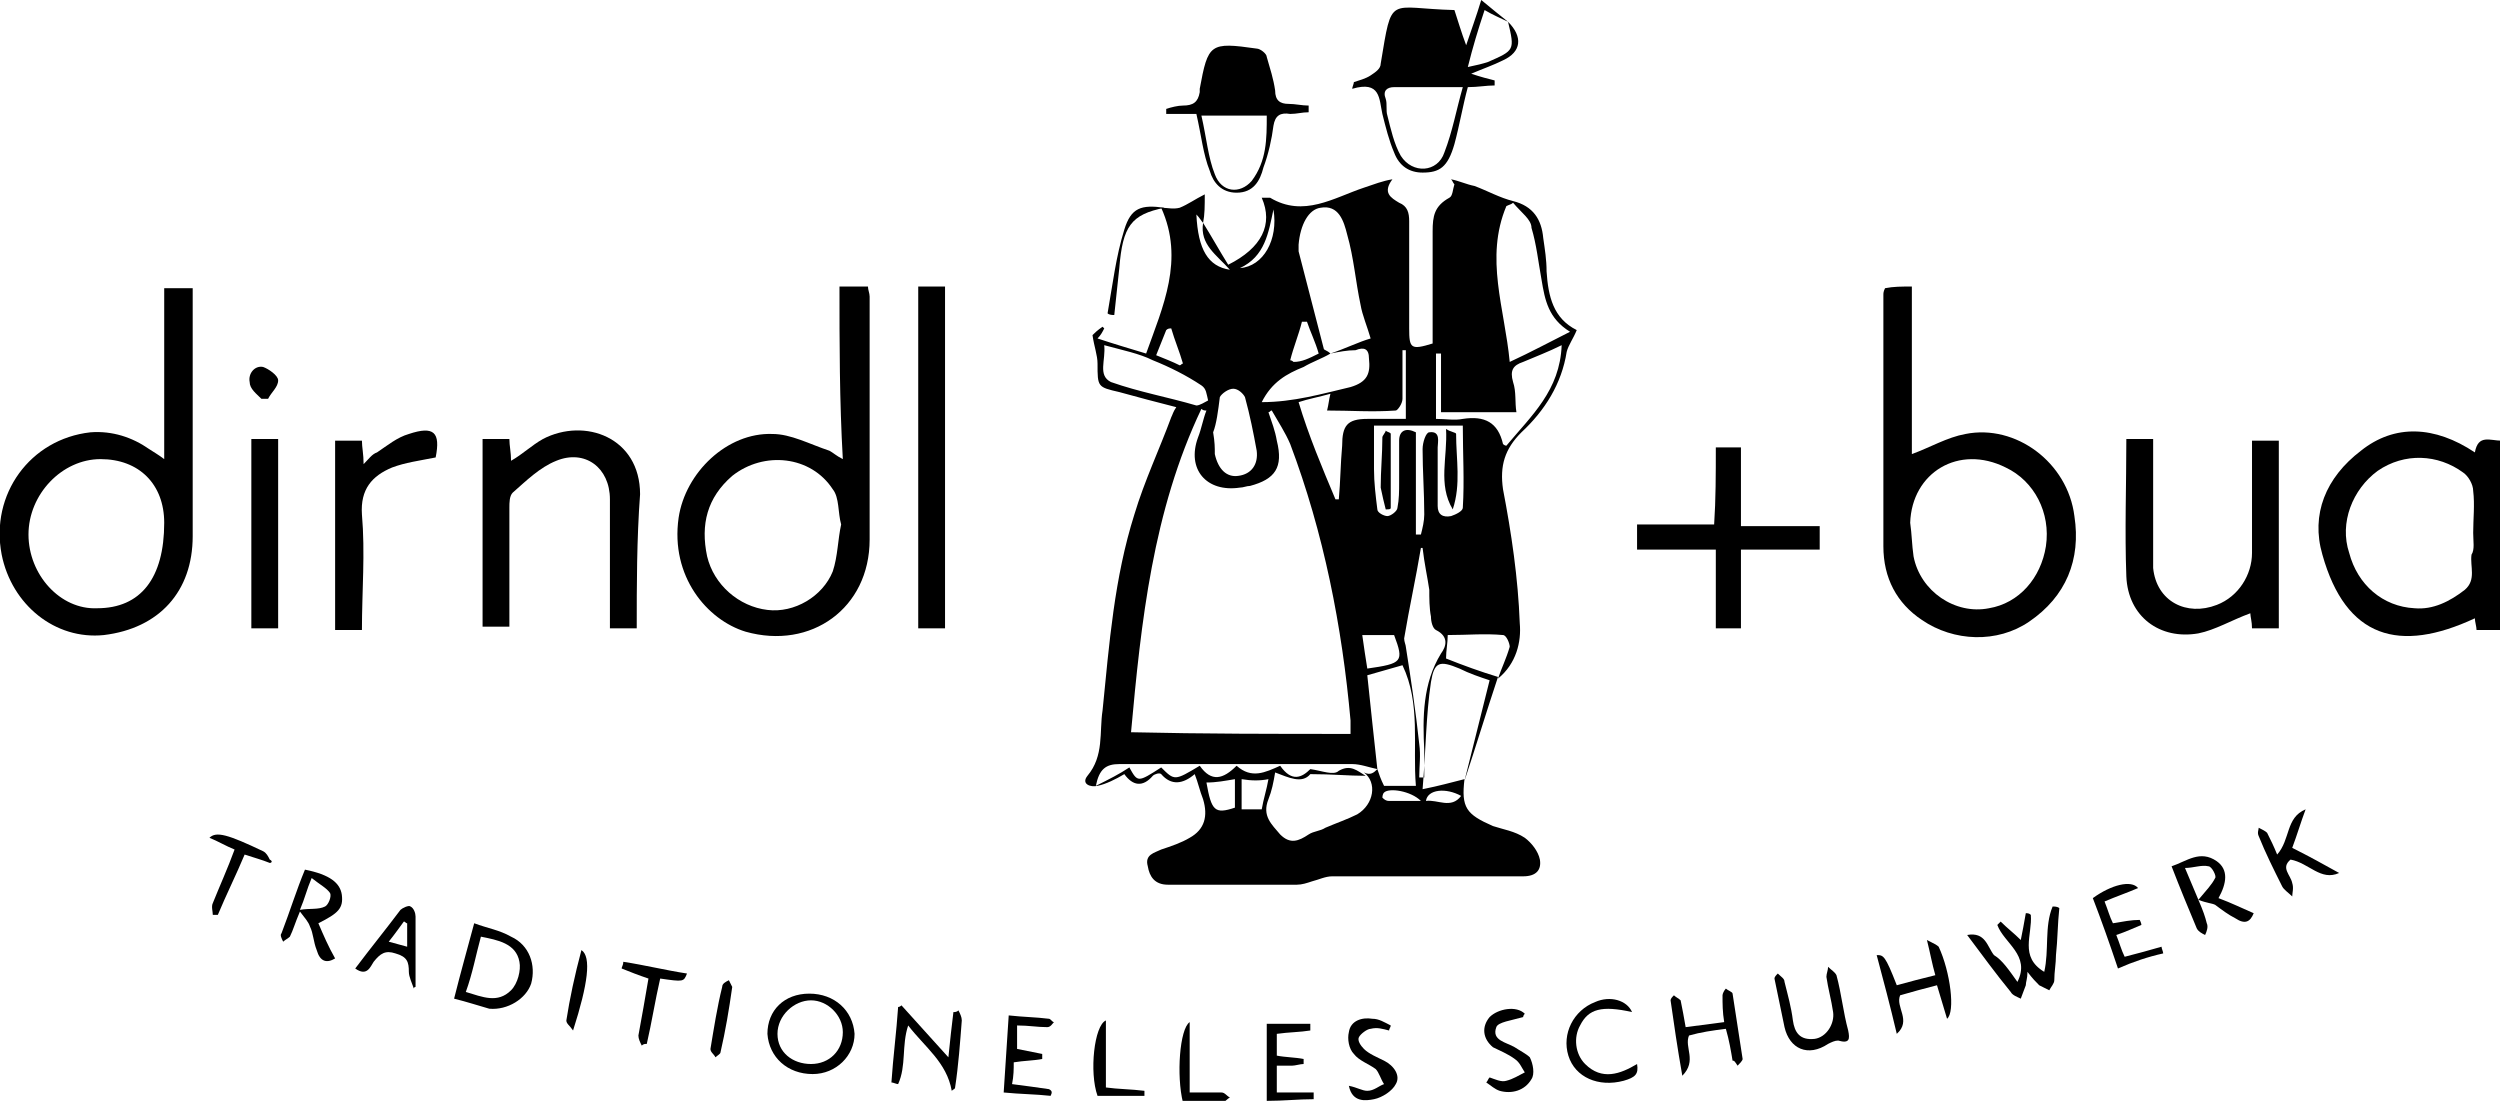 <?xml version="1.0" encoding="utf-8"?>
<!-- Generator: Adobe Illustrator 22.1.0, SVG Export Plug-In . SVG Version: 6.00 Build 0)  -->
<svg version="1.1" id="Ebene_1" xmlns="http://www.w3.org/2000/svg" xmlns:xlink="http://www.w3.org/1999/xlink" x="0px" y="0px"
	 width="149.2px" height="65.7px" viewBox="0 0 149.2 65.7" style="enable-background:new 0 0 149.2 65.7;" xml:space="preserve">
<g id="BeqVtZ.tif">
	<g>
		<path d="M71.8,13.3c0.5,0.8,1,1.7,1.5,2.5c2-1,2.7-2.4,2-4c0.2,0,0.3,0,0.5,0c2,1.2,3.8,0,5.6-0.6c0.6-0.2,1.1-0.4,1.7-0.5
			c-0.6,0.8-0.1,1.1,0.4,1.4c0.5,0.2,0.6,0.6,0.6,1.1c0,2.1,0,4.3,0,6.4c0,1.2,0.1,1.3,1.4,0.9c0-2.2,0-4.5,0-6.7c0-0.9,0.1-1.5,1-2
			c0.2-0.1,0.2-0.5,0.3-0.8c-0.1-0.1-0.1-0.2-0.2-0.3c0.5,0.1,0.9,0.3,1.4,0.4c0.8,0.3,1.5,0.7,2.3,0.9c1.2,0.3,1.7,1.1,1.8,2.2
			c0.1,0.7,0.2,1.3,0.2,2c0.1,1.5,0.4,2.8,1.8,3.5c-0.2,0.5-0.5,0.9-0.6,1.3c-0.3,1.9-1.3,3.5-2.7,4.8c-1,1-1.3,2-1.1,3.4
			c0.5,2.6,0.9,5.3,1,8c0.1,1.1-0.2,2.4-1.3,3.3c0.2-0.6,0.5-1.2,0.7-1.9c0-0.2-0.2-0.7-0.4-0.7c-1.1-0.1-2.1,0-3.3,0
			c0,0.5-0.1,0.9-0.1,1.4c1,0.4,2.1,0.8,3.1,1.1c-0.7,2.1-1.3,4.1-2,6.2c0.5-2,1-4,1.5-6c-0.6-0.2-1.2-0.4-1.8-0.7
			c-1.2-0.5-1.5-0.4-1.7,0.8c-0.3,2-0.3,4-0.5,6.4c1-0.2,1.7-0.4,2.5-0.6c-0.2,1.7,0.1,2.1,1.7,2.8c0.6,0.2,1.3,0.3,1.9,0.7
			c0.4,0.3,0.8,0.8,0.9,1.3c0.1,0.6-0.2,1-1,1c-3.8,0-7.6,0-11.4,0c-0.4,0-0.8,0.2-1.2,0.3c-0.3,0.1-0.6,0.2-0.9,0.2
			c-2.6,0-5.1,0-7.7,0c-0.8,0-1.1-0.5-1.2-1.1c-0.2-0.7,0.4-0.8,0.8-1c0.6-0.2,1.2-0.4,1.7-0.7c0.9-0.5,1.1-1.3,0.8-2.3
			c-0.2-0.5-0.3-1-0.5-1.5c-0.7,0.6-1.4,0.7-2,0c-0.1-0.1-0.4,0-0.5,0.1c-0.6,0.7-1.2,0.6-1.7-0.1c-0.5,0.3-1.1,0.6-1.6,0.7
			c-0.4,0.1-1-0.1-0.6-0.6c1-1.2,0.7-2.6,0.9-3.9c0.4-4,0.7-7.9,1.9-11.7c0.6-2,1.5-3.9,2.2-5.8c0.1-0.2,0.1-0.3,0.3-0.6
			c-1.2-0.3-2.3-0.6-3.4-0.9c-1.3-0.3-1.3-0.3-1.3-1.7c0-0.5-0.2-1-0.3-1.7c0.1-0.1,0.3-0.3,0.6-0.5c0,0,0.1,0.1,0.1,0.1
			c-0.1,0.2-0.2,0.4-0.4,0.6c0.9,0.3,1.9,0.6,2.9,0.9c1-2.8,2.3-5.6,0.9-8.7l0,0c0.4,0,0.7,0.1,1.1,0c0.5-0.2,0.9-0.5,1.5-0.8
			C71.9,12.3,71.9,12.8,71.8,13.3c-0.1-0.1-0.2-0.3-0.4-0.5c0.1,2.1,0.7,3.1,2,3.3C72.6,15.2,71.6,14.6,71.8,13.3z M82.2,45.9
			c0.1,0.3,0.2,0.6,0.4,1c0.4,0,1.1,0,1.9,0c-0.2-2.4,0.3-4.9-0.8-7.2c-0.7,0.2-1.4,0.4-2.1,0.6C81.8,42.2,82,44.1,82.2,45.9
			c-0.5-0.1-1-0.3-1.5-0.3c-4.6,0-9.2,0-13.9,0c-0.8,0-1.2,0.3-1.4,1.3c0.8-0.4,1.4-0.7,2-1.1c0.5,0.9,0.5,0.9,1.9,0
			c0.8,0.8,0.8,0.8,2.3-0.1c0.7,1,1.4,0.8,2.2,0c0.9,0.8,1.7,0.4,2.6,0c0.7,1,1.3,0.7,1.8,0.2c0.7,0.1,1.4,0.4,1.7,0.1
			c0.7-0.4,1.1,0,1.6,0.3c-1,0-2-0.1-3.3-0.1c-0.5,0.6-1.3,0.2-2.1-0.1c-0.1,0.6-0.2,1.1-0.4,1.6c-0.4,1,0.2,1.5,0.7,2.1
			c0.6,0.6,1.1,0.4,1.7,0c0.3-0.2,0.7-0.2,1-0.4c0.7-0.3,1.3-0.5,1.9-0.8c1-0.6,1.2-1.9,0.4-2.5C81.8,46.3,82,46.1,82.2,45.9z
			 M79.4,21.1c-0.5,0.3-1.1,0.5-1.6,0.8c-1,0.4-1.9,0.9-2.5,2.1c1.9,0,3.6-0.5,5.3-0.9c1-0.3,1.2-0.8,1.1-1.7c0-0.6-0.3-0.7-0.8-0.5
			C80.4,20.9,79.9,21,79.4,21.1c0.9-0.3,1.7-0.7,2.4-0.9c-0.2-0.7-0.5-1.4-0.6-2c-0.3-1.4-0.4-2.8-0.8-4.2c-0.2-0.8-0.5-1.8-1.6-1.6
			c-0.7,0.1-1.2,1-1.3,2.2c0,0.1,0,0.3,0,0.4c0.5,1.9,1,3.9,1.5,5.8C79,20.9,79.2,20.9,79.4,21.1z M80.6,43.8c0-0.3,0-0.6,0-0.8
			C80.1,37.4,79,31.8,77,26.5c-0.3-0.7-0.7-1.3-1.1-2c-0.1,0-0.1,0.1-0.2,0.1c0.2,0.6,0.4,1.1,0.5,1.7c0.4,1.6-0.1,2.3-1.6,2.7
			c-0.2,0-0.4,0.1-0.6,0.1c-2,0.3-3.2-1.1-2.5-3c0.2-0.5,0.3-1.1,0.5-1.6c-0.1,0-0.2,0-0.3-0.1c-2.9,6.1-3.6,12.7-4.2,19.3
			C71.8,43.8,76.1,43.8,80.6,43.8z M90.3,12.1c-0.1,0.1-0.2,0.1-0.4,0.2c-1.3,3.1-0.1,6.1,0.2,9.3c1.3-0.6,2.4-1.2,3.6-1.8
			c-1.3-0.8-1.5-1.9-1.7-3.1c-0.2-1.1-0.3-2.1-0.6-3.1C91.4,13.1,90.8,12.7,90.3,12.1z M93.2,20.6c-0.8,0.4-1.6,0.7-2.3,1
			c-0.6,0.2-0.8,0.5-0.6,1.2c0.2,0.6,0.1,1.2,0.2,1.8c-1.5,0-2.9,0-4.5,0c0-1.2,0-2.3,0-3.5c-0.1,0-0.2,0-0.3,0c0,1.3,0,2.6,0,3.9
			c0.6,0,1.1,0.1,1.6,0c1.3-0.2,2.1,0.2,2.4,1.5c0,0,0.1,0.1,0.2,0.1C91.4,24.8,93.1,23.3,93.2,20.6z M82,25.4c0,0.9,0,1.8,0,2.6
			c0,0.8,0.1,1.6,0.2,2.4c0,0.2,0.4,0.4,0.6,0.4c0.2,0,0.6-0.3,0.6-0.5c0.1-0.5,0.1-1,0.1-1.5c0-0.8,0-1.6,0-2.5
			c0-0.6,0.4-0.8,1-0.5c0,2,0,4,0,6.1c0.1,0,0.2,0,0.3,0c0.1-0.4,0.2-0.8,0.2-1.2c0-1.3-0.1-2.6-0.1-3.9c0-0.4,0.2-1,0.4-1
			c0.7-0.1,0.5,0.6,0.5,0.9c0,1.2,0,2.3,0,3.5c0,0.5,0.3,0.7,0.8,0.6c0.3-0.1,0.7-0.3,0.7-0.5c0.1-1.6,0-3.2,0-4.9
			C85.6,25.4,83.9,25.4,82,25.4z M84.9,32.7c0,0-0.1,0-0.1,0c-0.3,1.8-0.7,3.6-1,5.4c0,0.2,0.1,0.4,0.1,0.5c0.3,1.9,0.6,3.9,0.8,5.8
			c0.1,0.7,0,1.3,0,2c0.1,0,0.2,0,0.3,0c0-0.5,0-1.1,0-1.6c-0.1-2-0.1-4,1-5.8c0.3-0.4,0.5-1-0.3-1.4c-0.2-0.1-0.3-0.5-0.3-0.8
			c-0.1-0.5-0.1-1.1-0.1-1.6C85.2,34.5,85,33.6,84.9,32.7z M79.7,29.8c0.1,0,0.1,0,0.2,0c0.1-1.1,0.1-2.1,0.2-3.2
			c0-1.2,0.3-1.6,1.5-1.6c0.8,0,1.6,0,2.3,0c0-1.4,0-2.8,0-4.1c-0.1,0-0.2,0-0.2,0c0,1,0,1.9,0,2.9c0,0.3-0.3,0.7-0.4,0.7
			c-1.4,0.1-2.7,0-4.1,0c0.1-0.4,0.1-0.6,0.2-1c-0.7,0.2-1.3,0.3-1.9,0.5C78.1,26,78.9,27.9,79.7,29.8z M65.9,20.6
			c0.1,0.9-0.4,1.8,0.4,2.2c1.7,0.6,3.4,0.9,5.1,1.4c0.2,0,0.5-0.2,0.7-0.3C72,23.5,72,23.2,71.7,23c-0.9-0.6-1.9-1.1-2.9-1.5
			C68,21.1,67,20.9,65.9,20.6z M72.4,25.8c0.1,0.6,0.1,0.9,0.1,1.3c0.2,0.9,0.7,1.4,1.4,1.3c0.8-0.1,1.2-0.7,1.1-1.5
			c-0.2-1.1-0.4-2.1-0.7-3.2c-0.1-0.2-0.4-0.5-0.7-0.5c-0.3,0-0.7,0.3-0.8,0.5C72.7,24.5,72.6,25.3,72.4,25.8z M81.6,39.9
			c2.1-0.3,2.2-0.4,1.6-2c-0.6,0-1.2,0-1.9,0C81.4,38.6,81.5,39.3,81.6,39.9z M72,46.7c0.3,1.7,0.5,1.9,1.7,1.5c0-0.6,0-1.2,0-1.7
			C73.1,46.6,72.6,46.7,72,46.7z M74.1,46.5c0,0.6,0,1.2,0,1.8c0.5,0,0.9,0,1.2,0c0.1-0.6,0.3-1.2,0.4-1.8
			C75.2,46.6,74.7,46.6,74.1,46.5z M78.7,21.1c-0.2-0.7-0.5-1.3-0.7-1.9c-0.1,0-0.2,0-0.3,0c-0.2,0.8-0.5,1.5-0.7,2.3
			c0.1,0,0.2,0.1,0.2,0.1C77.7,21.6,78.1,21.4,78.7,21.1z M69.9,19.6c-0.1,0-0.2,0-0.3,0.1c-0.2,0.5-0.4,1-0.6,1.5
			c0.5,0.2,1,0.4,1.4,0.6c0.1,0,0.1-0.1,0.2-0.1C70.4,21,70.1,20.3,69.9,19.6z M76,12.5c-0.3,1.4-0.5,2.8-2,3.5
			C75.4,15.9,76.3,14.3,76,12.5z M84.8,47.8c-0.6-0.6-1.9-0.8-2.2-0.5c-0.1,0.1-0.1,0.3-0.1,0.3c0.1,0.1,0.2,0.2,0.4,0.2
			C83.3,47.8,83.9,47.8,84.8,47.8z M87.2,47.5c-0.9-0.5-2-0.4-2.1,0.3C85.8,47.7,86.6,48.3,87.2,47.5z"/>
		<path d="M114.1,17.1c0,3.4,0,6.8,0,10c1.1-0.4,2.1-1,3.2-1.2c3-0.6,6.1,1.7,6.5,4.9c0.4,2.6-0.5,4.8-2.7,6.3
			c-1.9,1.3-4.5,1.2-6.4-0.1c-1.5-1-2.3-2.5-2.3-4.4c0-5,0-10,0-15c0-0.1,0-0.2,0.1-0.4C113,17.1,113.5,17.1,114.1,17.1z M114,31.2
			c0.1,0.7,0.1,1.3,0.2,2c0.4,2.1,2.5,3.5,4.5,3.1c1.8-0.3,3.1-1.8,3.4-3.7c0.3-2-0.7-3.9-2.4-4.7C116.9,26.5,114.1,28.2,114,31.2z"
			/>
		<path d="M9.8,27.4c0-3.5,0-6.8,0-10.2c0.6,0,1.1,0,1.7,0c0,0.3,0,0.6,0,0.9c0,4.6,0,9.3,0,13.9c0,3.3-2,5.5-5.3,5.9
			c-2.9,0.3-5.5-1.8-6.1-4.8c-0.7-3.6,1.7-6.9,5.3-7.3c1.3-0.1,2.5,0.3,3.5,1C9.2,27,9.4,27.1,9.8,27.4z M9.8,31.2
			c0-2.3-1.5-3.8-3.8-3.8c-2.3,0-4.3,2.1-4.3,4.5c0,2.4,1.9,4.5,4.1,4.4C8.4,36.3,9.8,34.5,9.8,31.2z"/>
		<path d="M50.1,17.1c0.6,0,1.1,0,1.7,0c0,0.2,0.1,0.4,0.1,0.6c0,4.8,0,9.7,0,14.5c0,4.1-3.5,6.6-7.4,5.5c-2.3-0.7-4.5-3.3-4-6.8
			c0.4-2.7,2.9-5.1,5.6-5c1.1,0,2.2,0.6,3.4,1c0.2,0.1,0.4,0.3,0.8,0.5C50.1,23.9,50.1,20.5,50.1,17.1z M50.2,31.3
			c-0.2-0.7-0.1-1.6-0.5-2.1c-1.3-2-4.1-2.3-6-0.8c-1.5,1.3-1.9,2.9-1.5,4.8c0.4,1.7,1.9,3,3.6,3.2c1.6,0.2,3.3-0.8,3.9-2.3
			C50,33.2,50,32.2,50.2,31.3z"/>
		<path d="M147.7,27c0.2-1.1,0.9-0.7,1.6-0.7c0,3.8,0,7.5,0,11.3c-0.5,0-1,0-1.5,0c0-0.2-0.1-0.5-0.1-0.7c-4.5,2.1-7.7,1.2-9.1-3.8
			c-0.7-2.4,0.2-4.6,2.3-6.2C142.9,25.3,145.3,25.4,147.7,27z M147.6,31.8c0-0.8,0.1-1.7,0-2.5c0-0.4-0.3-0.9-0.6-1.1
			c-1.5-1.1-3.5-1.2-5.1-0.1c-1.5,1.1-2.3,3.1-1.7,4.9c0.5,1.9,2,3.2,3.9,3.3c1.1,0.1,2.1-0.4,3-1.1c0.7-0.6,0.3-1.4,0.4-2.1
			C147.7,32.8,147.6,32.3,147.6,31.8z"/>
		<path d="M134.4,37.5c0-0.4-0.1-0.7-0.1-0.9c-1.1,0.4-2.1,1-3.1,1.2c-2.3,0.4-4.2-1-4.3-3.4c-0.1-2.7,0-5.4,0-8.2c0.5,0,1,0,1.6,0
			c0,2,0,4.1,0,6.1c0,0.5,0,1,0,1.6c0.2,2,2,2.9,3.8,2.2c1.3-0.5,2.1-1.8,2.1-3.1c0-2.2,0-4.4,0-6.7c0.6,0,1.1,0,1.6,0
			c0,3.7,0,7.4,0,11.2C135.5,37.5,135,37.5,134.4,37.5z"/>
		<path d="M38,37.5c-0.6,0-1.1,0-1.6,0c0-0.3,0-0.6,0-0.9c0-2.3,0-4.5,0-6.8c0-1.9-1.5-3-3.2-2.3c-1,0.4-1.8,1.2-2.6,1.9
			c-0.2,0.2-0.2,0.6-0.2,0.9c0,2.3,0,4.7,0,7.1c-0.6,0-1.1,0-1.6,0c0-3.7,0-7.5,0-11.2c0.5,0,1,0,1.6,0c0,0.4,0.1,0.8,0.1,1.3
			c0.7-0.4,1.2-0.9,1.9-1.3c2.5-1.3,5.8-0.1,5.8,3.3C38,32.2,38,34.9,38,37.5z"/>
		<path d="M56.4,37.5c-0.5,0-1,0-1.6,0c0-6.8,0-13.6,0-20.4c0.5,0,1,0,1.6,0C56.4,23.9,56.4,30.7,56.4,37.5z"/>
		<path d="M90,1.3c0.9,0.9,0.8,1.8-0.3,2.3c-0.6,0.3-1.2,0.5-1.9,0.8c0.6,0.2,1,0.3,1.4,0.4c0,0.1,0,0.2,0,0.3c-0.5,0-1,0.1-1.6,0.1
			c-0.3,1.1-0.5,2.3-0.8,3.4c-0.4,1.4-0.9,1.7-1.9,1.7c-0.8,0-1.4-0.4-1.7-1.2c-0.3-0.7-0.5-1.5-0.7-2.3c-0.2-0.9-0.1-2-1.8-1.5
			c0-0.1,0.1-0.3,0.1-0.4c0.3-0.1,0.7-0.2,1-0.4c0.3-0.2,0.6-0.4,0.6-0.7c0.7-4.2,0.4-3.3,4.4-3.2c0.2,0.6,0.4,1.3,0.7,2.1
			C87.8,1.8,88.1,1,88.4,0C89,0.5,89.5,0.9,90,1.3c-0.4-0.2-0.9-0.4-1.4-0.7c-0.4,1.2-0.7,2.2-1,3.4c0.5-0.1,0.9-0.2,1.2-0.3
			C90.4,3,90.4,3,90,1.3z M87.3,5.2c-1.5,0-2.8,0-4.1,0c-0.4,0-0.7,0.2-0.5,0.7c0.1,0.3,0,0.7,0.1,1c0.2,0.8,0.4,1.7,0.8,2.4
			c0.7,1.1,2.2,1,2.6-0.2C86.7,7.8,86.9,6.6,87.3,5.2z"/>
		<path d="M102.4,26.7c0.6,0,1,0,1.5,0c0,1.6,0,3.1,0,4.7c1.6,0,3.1,0,4.7,0c0,0.5,0,0.9,0,1.4c-1.5,0-3,0-4.7,0c0,1.6,0,3.2,0,4.7
			c-0.5,0-0.9,0-1.5,0c0-1.5,0-3,0-4.7c-1.6,0-3.1,0-4.7,0c0-0.5,0-1,0-1.5c1.5,0,3,0,4.6,0C102.4,29.8,102.4,28.3,102.4,26.7z"/>
		<path d="M26,27.3c-1,0.2-1.8,0.3-2.6,0.6c-1.2,0.5-1.9,1.3-1.8,2.8c0.2,2.3,0,4.6,0,6.9c-0.6,0-1.1,0-1.6,0c0-3.8,0-7.5,0-11.3
			c0.5,0,1,0,1.6,0c0,0.4,0.1,0.8,0.1,1.4c0.3-0.3,0.5-0.6,0.8-0.7c0.6-0.4,1.2-0.9,1.9-1.1C25.9,25.4,26.3,25.8,26,27.3z"/>
		<path d="M71.4,6.8c-0.6,0-1.2,0-1.8,0c0-0.1,0-0.2,0-0.3c0.3-0.1,0.7-0.2,1-0.2c0.6,0,0.9-0.2,1-0.8c0-0.1,0-0.1,0-0.2
			c0.5-2.7,0.6-2.8,3.4-2.4c0.2,0,0.6,0.3,0.6,0.5c0.2,0.7,0.4,1.3,0.5,2c0,0.6,0.3,0.8,0.8,0.8c0.4,0,0.8,0.1,1.2,0.1
			c0,0.1,0,0.3,0,0.4c-0.4,0-0.7,0.1-1.1,0.1c-0.6-0.1-0.9,0.1-1,0.7c-0.1,0.8-0.3,1.7-0.6,2.5c-0.2,0.8-0.6,1.5-1.6,1.5
			c-0.9,0-1.4-0.6-1.6-1.3C71.8,9.2,71.7,8.1,71.4,6.8z M71.7,6.9c0.3,1.3,0.4,2.5,0.8,3.5c0.4,1.1,1.5,1.2,2.2,0.4
			c0.9-1.2,0.9-2.5,0.9-3.9C74.3,6.9,73.2,6.9,71.7,6.9z"/>
		<path d="M16.6,37.5c-0.5,0-1,0-1.6,0c0-3.8,0-7.5,0-11.3c0.5,0,1,0,1.6,0C16.6,30,16.6,33.7,16.6,37.5z"/>
		<path d="M120.4,58.6c0.8-1.6-0.8-2.3-1.2-3.4c0.1-0.1,0.1-0.1,0.2-0.2c0.4,0.4,0.8,0.7,1.2,1.1c0.1-0.5,0.2-1,0.3-1.6
			c0.1,0,0.2,0,0.3,0.1c0.1,1.2-0.7,2.5,0.8,3.4c0.3-1.3,0-2.7,0.5-3.9c0.1,0,0.3,0,0.4,0.1c-0.1,0.9-0.1,1.9-0.2,2.8
			c0,0.5-0.1,1-0.1,1.5c0,0.2-0.2,0.4-0.3,0.6c-0.2-0.1-0.4-0.2-0.6-0.3c-0.2-0.2-0.4-0.4-0.7-0.8c0,0.4-0.1,0.6-0.1,0.8
			c-0.1,0.3-0.2,0.5-0.3,0.8c-0.2-0.1-0.5-0.2-0.6-0.4c-0.9-1.1-1.7-2.2-2.6-3.4c1.1-0.2,1.2,0.7,1.6,1.2
			C119.5,57.3,119.9,57.9,120.4,58.6z"/>
		<path d="M48.5,64.1c-1.5,0-2.6-1-2.7-2.4c0-1.4,1-2.4,2.5-2.4c1.5,0,2.6,1,2.7,2.4C51,63,49.9,64.1,48.5,64.1z M48.4,63.5
			c1.1,0,1.9-0.8,1.9-1.9c0-1-0.9-1.9-1.9-1.9c-1,0-2,0.9-2,2C46.4,62.8,47.3,63.5,48.4,63.5z"/>
		<path d="M27.1,59.6c0.4-1.6,0.8-3,1.2-4.5c0.8,0.3,1.5,0.4,2.2,0.8c1.1,0.5,1.5,1.7,1.2,2.8c-0.3,0.9-1.4,1.6-2.5,1.5
			C28.5,60,27.9,59.8,27.1,59.6z M27.8,59.2c1,0.3,1.9,0.7,2.7-0.1c0.4-0.4,0.6-1.2,0.5-1.7c-0.2-1.1-1.3-1.3-2.3-1.5
			C28.4,57,28.2,58.1,27.8,59.2z"/>
		<path d="M56.8,65.1c-0.3-1.7-1.6-2.6-2.6-3.9c-0.4,1.2-0.1,2.4-0.6,3.5c-0.1,0-0.3-0.1-0.4-0.1c0.1-1.5,0.3-3,0.4-4.5
			c0.1,0,0.2-0.1,0.2-0.1c0.9,1,1.8,2,2.8,3.1c0.1-1,0.2-1.9,0.3-2.7c0.1,0,0.2,0,0.3-0.1c0.1,0.2,0.2,0.4,0.2,0.6
			c-0.1,1.3-0.2,2.7-0.4,4C57,65,56.9,65,56.8,65.1z"/>
		<path d="M17.9,54.4c-0.3,0.7-0.4,1.1-0.6,1.5c-0.1,0.1-0.3,0.2-0.4,0.3c-0.1-0.2-0.2-0.4-0.1-0.5c0.5-1.3,0.9-2.6,1.4-3.8
			c1.5,0.3,2.1,0.8,2.2,1.5c0.1,0.8-0.2,1.1-1.4,1.7c0.3,0.7,0.6,1.4,1,2.1c-0.5,0.3-0.9,0.2-1.1-0.5c-0.2-0.5-0.2-1-0.4-1.4
			C18.4,55,18.2,54.8,17.9,54.4z M18.6,52.4c-0.3,0.7-0.4,1.2-0.7,1.9c0.6-0.1,1.1,0,1.5-0.2c0.2-0.1,0.4-0.6,0.3-0.8
			C19.5,53,19.1,52.8,18.6,52.4z"/>
		<path d="M131.2,53.7c0.3,0.7,0.4,1,0.5,1.4c0.1,0.2,0,0.5-0.1,0.7c-0.2-0.1-0.4-0.2-0.5-0.4c-0.5-1.2-1-2.4-1.5-3.7
			c0.9-0.3,1.7-1,2.7-0.3c0.7,0.5,0.6,1.3,0.1,2.2c0.8,0.3,1.4,0.6,2.1,0.9c-0.2,0.5-0.5,0.7-1.1,0.3c-0.4-0.2-0.8-0.5-1.2-0.8
			C132,53.9,131.7,53.9,131.2,53.7z M131.2,53.7c0.5-0.6,0.8-0.9,1-1.3c0.1-0.1-0.2-0.7-0.4-0.7c-0.4-0.1-0.9,0.1-1.4,0.1
			C130.7,52.5,130.9,53,131.2,53.7z"/>
		<path d="M103.4,63.3c-0.1-0.6-0.2-1.2-0.4-1.9c-0.8,0.1-1.5,0.2-2.2,0.4c-0.3,0.7,0.5,1.5-0.4,2.4c-0.3-1.7-0.5-3.1-0.7-4.5
			c0-0.1,0.1-0.2,0.2-0.3c0.1,0.1,0.3,0.2,0.4,0.3c0.1,0.5,0.2,1,0.3,1.6c0.8-0.1,1.5-0.2,2.3-0.3c-0.1-0.6-0.1-1.1-0.1-1.6
			c0-0.1,0.1-0.3,0.2-0.4c0.1,0.1,0.4,0.2,0.4,0.3c0.2,1.3,0.4,2.6,0.6,3.9c0,0.1-0.2,0.3-0.3,0.4C103.5,63.3,103.5,63.3,103.4,63.3
			z"/>
		<path d="M106.1,58.1c0.2,0.2,0.4,0.3,0.4,0.5c0.2,0.8,0.4,1.5,0.5,2.3c0.1,0.7,0.4,1.2,1.3,1.1c0.7-0.1,1.2-0.9,1.1-1.6
			c-0.1-0.7-0.3-1.4-0.4-2.1c0-0.2,0.1-0.4,0.1-0.6c0.2,0.2,0.4,0.3,0.5,0.5c0.3,1.1,0.4,2.2,0.7,3.3c0.1,0.5,0.1,0.8-0.6,0.6
			c-0.2,0-0.4,0.1-0.6,0.2c-1.2,0.8-2.3,0.3-2.6-1c-0.2-1-0.4-1.9-0.6-2.9C105.9,58.3,106,58.2,106.1,58.1z"/>
		<path d="M112,57c0.4,0,0.5,0,1.2,1.8c0.7-0.2,1.5-0.4,2.3-0.6c-0.2-0.7-0.3-1.3-0.5-2.1c0.4,0.2,0.6,0.3,0.7,0.4
			c0.7,1.5,1,3.9,0.5,4.3c-0.2-0.7-0.4-1.3-0.6-2c-0.8,0.2-1.5,0.4-2.2,0.6c-0.3,0.7,0.7,1.5-0.2,2.3C112.8,60,112.4,58.5,112,57z"
			/>
		<path d="M136.7,51.3c-0.6,0.5,0,0.9,0.1,1.4c0.1,0.3,0,0.6,0,0.8c-0.2-0.2-0.5-0.4-0.6-0.6c-0.5-1-1-2-1.4-3c-0.1-0.2,0-0.4,0-0.5
			c0.2,0.1,0.4,0.2,0.5,0.3c0.2,0.4,0.4,0.8,0.6,1.3c0.8-0.9,0.5-2.2,1.7-2.7c-0.3,0.8-0.5,1.5-0.8,2.3c1,0.5,1.9,1,2.8,1.5
			C138.5,52.6,137.8,51.5,136.7,51.3z"/>
		<path d="M78.2,61.5c-0.6,0.1-1.3,0.1-2,0.2c0,0.4,0,0.8,0,1.3c0.5,0.1,1.1,0.1,1.6,0.2c0,0.1,0,0.2,0,0.3c-0.2,0-0.5,0.1-0.7,0.1
			c-0.3,0-0.5,0-0.9,0c0,0.5,0,1,0,1.6c0.7,0,1.5,0,2.2,0c0,0.1,0,0.3,0,0.4c-0.9,0-1.8,0.1-2.8,0.1c0-1.5,0-3,0-4.6
			c0.8,0,1.7,0,2.6,0C78.2,61.2,78.2,61.4,78.2,61.5z"/>
		<path d="M126.4,57.8c-0.5-1.5-1-2.9-1.5-4.2c1.1-0.8,2.3-1.1,2.7-0.6c-0.7,0.3-1.3,0.5-2,0.8c0.2,0.5,0.3,0.9,0.5,1.3
			c0.6-0.1,1.1-0.2,1.6-0.2c0,0,0.1,0.2,0.1,0.3c-0.5,0.2-0.9,0.4-1.5,0.6c0.2,0.5,0.3,0.9,0.5,1.3c0.8-0.2,1.5-0.4,2.2-0.6
			c0,0.1,0.1,0.3,0.1,0.4C128.2,57.1,127.3,57.4,126.4,57.8z"/>
		<path d="M24.7,59c-0.1-0.3-0.3-0.7-0.3-1c0-0.6-0.1-0.9-0.8-1.1c-0.6-0.2-0.9,0-1.3,0.5c-0.2,0.3-0.4,0.9-1.1,0.4
			c0.9-1.2,1.8-2.3,2.7-3.5c0.1-0.1,0.5-0.3,0.6-0.2c0.2,0.1,0.3,0.4,0.3,0.6c0,1.4,0,2.8,0,4.2C24.8,58.9,24.7,58.9,24.7,59z
			 M24.3,55.1c-0.1,0-0.1-0.1-0.2-0.1c-0.3,0.4-0.5,0.7-0.9,1.2c0.4,0.1,0.7,0.2,1.1,0.3C24.3,56,24.3,55.5,24.3,55.1z"/>
		<path d="M62.7,65.4c-0.9-0.1-1.8-0.1-2.8-0.2c0.1-1.6,0.2-3.1,0.3-4.6c0.9,0.1,1.6,0.1,2.4,0.2c0.1,0,0.2,0.2,0.3,0.2
			c-0.1,0.1-0.2,0.3-0.4,0.3c-0.6,0-1.1-0.1-1.8-0.1c0,0.5,0,0.9,0,1.4c0.5,0.1,1,0.2,1.5,0.3c0,0.1,0,0.2,0,0.3
			c-0.5,0.1-1.1,0.1-1.7,0.2c0,0.4,0,0.8-0.1,1.3c0.8,0.1,1.5,0.2,2.2,0.3C62.8,65.1,62.8,65.2,62.7,65.4z"/>
		<path d="M97.4,60.4c-1.8-0.4-2.6-0.2-3.1,0.8c-0.4,0.7-0.3,1.7,0.3,2.3c1,1,2.1,0.6,3.1,0c0.1,0.6-0.1,0.8-0.8,1
			c-1.5,0.4-2.9-0.2-3.3-1.5c-0.4-1.3,0.3-2.7,1.6-3.2C96.1,59.4,97.1,59.7,97.4,60.4z"/>
		<path d="M90.9,60.7c-0.7,0.2-1.5,0.3-1.6,0.6c-0.3,0.8,0.6,0.9,1.1,1.2c0.3,0.2,0.7,0.4,0.9,0.6c0.2,0.4,0.3,1,0.1,1.3
			c-0.4,0.7-1.2,0.9-1.9,0.7c-0.3-0.1-0.5-0.3-0.8-0.5c0.1-0.1,0.1-0.2,0.2-0.3c0.3,0.1,0.7,0.3,1,0.2c0.4-0.1,0.7-0.3,1.1-0.5
			c-0.2-0.3-0.3-0.6-0.6-0.8c-0.4-0.3-0.9-0.5-1.3-0.7c-0.6-0.5-0.7-1.2-0.2-1.8c0.5-0.5,1.6-0.7,2.1-0.2
			C90.9,60.6,90.9,60.7,90.9,60.7z"/>
		<path d="M82.9,61.5c-0.4-0.1-0.7-0.2-1.1-0.1c-0.2,0-0.6,0.3-0.7,0.5c-0.1,0.2,0.1,0.5,0.3,0.7c0.3,0.3,0.8,0.5,1.2,0.7
			c0.6,0.3,1,0.9,0.7,1.4c-0.2,0.4-0.8,0.8-1.3,0.9c-0.5,0.1-1.3,0.2-1.5-0.8c0.5,0.1,0.8,0.3,1.1,0.3c0.4,0,0.7-0.3,1-0.4
			c-0.2-0.3-0.3-0.7-0.5-0.9c-0.4-0.3-1-0.5-1.3-0.9c-0.3-0.3-0.4-0.9-0.3-1.3c0.1-0.7,0.8-0.9,1.4-0.8c0.4,0,0.7,0.2,1.1,0.4
			C83,61.3,82.9,61.4,82.9,61.5z"/>
		<path d="M39.4,58.4c-0.3,1.3-0.5,2.6-0.8,3.9c-0.1,0-0.2,0-0.3,0.1c-0.1-0.2-0.2-0.4-0.2-0.6c0.2-1.1,0.4-2.2,0.6-3.4
			c-0.6-0.2-1.1-0.4-1.6-0.6c0-0.1,0.1-0.2,0.1-0.4c1.3,0.2,2.5,0.5,3.8,0.7C40.8,58.6,40.8,58.6,39.4,58.4z"/>
		<path d="M16.1,51.5c-0.5-0.2-0.9-0.3-1.5-0.5c-0.5,1.2-1.1,2.4-1.6,3.6c-0.1,0-0.2,0-0.3,0c0-0.2-0.1-0.5,0-0.7
			c0.4-1,0.9-2.1,1.3-3.2c-0.5-0.2-1-0.5-1.5-0.7c0.4-0.4,1.1-0.2,3.2,0.8c0.2,0.1,0.3,0.3,0.4,0.5C16.3,51.4,16.2,51.5,16.1,51.5z"
			/>
		<path d="M66,60.9c0,1.3,0,2.6,0,4c0.7,0.1,1.5,0.1,2.3,0.2c0,0.1,0,0.2,0,0.3c-0.9,0-1.9,0-2.8,0C65,64,65.3,61.2,66,60.9z"/>
		<path d="M71,61c0,1.4,0,2.7,0,4.2c0.7,0,1.3,0,1.9,0c0.2,0,0.3,0.2,0.5,0.3c-0.2,0.1-0.3,0.3-0.5,0.3c-0.8,0-1.6,0-2.3,0
			C70.2,64.2,70.4,61.4,71,61z"/>
		<path d="M34.7,56.7c0.6,0.4,0.4,2-0.5,4.8c-0.2-0.3-0.4-0.4-0.4-0.6C34,59.6,34.3,58.2,34.7,56.7z"/>
		<path d="M43.7,58.9c-0.2,1.4-0.4,2.6-0.7,3.9c0,0.1-0.2,0.2-0.3,0.3c-0.1-0.2-0.3-0.3-0.3-0.5c0.2-1.2,0.4-2.5,0.7-3.7
			c0-0.2,0.2-0.3,0.4-0.4C43.6,58.7,43.7,58.9,43.7,58.9z"/>
		<path d="M15.6,23.8c-0.3-0.3-0.7-0.6-0.7-1c-0.1-0.5,0.3-1,0.8-0.9c0.3,0.1,0.9,0.5,0.9,0.8c0,0.4-0.4,0.7-0.6,1.1
			C15.9,23.8,15.7,23.8,15.6,23.8z"/>
		<path d="M69.5,12.4c-2,0.4-2.5,1.1-2.7,3.6c-0.1,0.9-0.2,1.9-0.3,2.8c-0.1,0-0.3,0-0.4-0.1c0.3-1.7,0.5-3.4,1-5
			C67.5,12.4,68.1,12.2,69.5,12.4C69.5,12.4,69.5,12.4,69.5,12.4z"/>
		<path d="M86.3,25.6c0.3,0.2,0.6,0.2,0.6,0.3c0,1.5,0.3,3-0.2,4.5C85.8,28.9,86.4,27.3,86.3,25.6z"/>
		<path d="M82.7,30.4c-0.1-0.4-0.2-0.8-0.3-1.3c0-1,0.1-2,0.1-3c0-0.1,0.2-0.3,0.2-0.4c0.1,0.1,0.3,0.1,0.3,0.2c0,1.5,0,2.9,0,4.4
			C83,30.4,82.9,30.4,82.7,30.4z"/>
	</g>
</g>
</svg>
